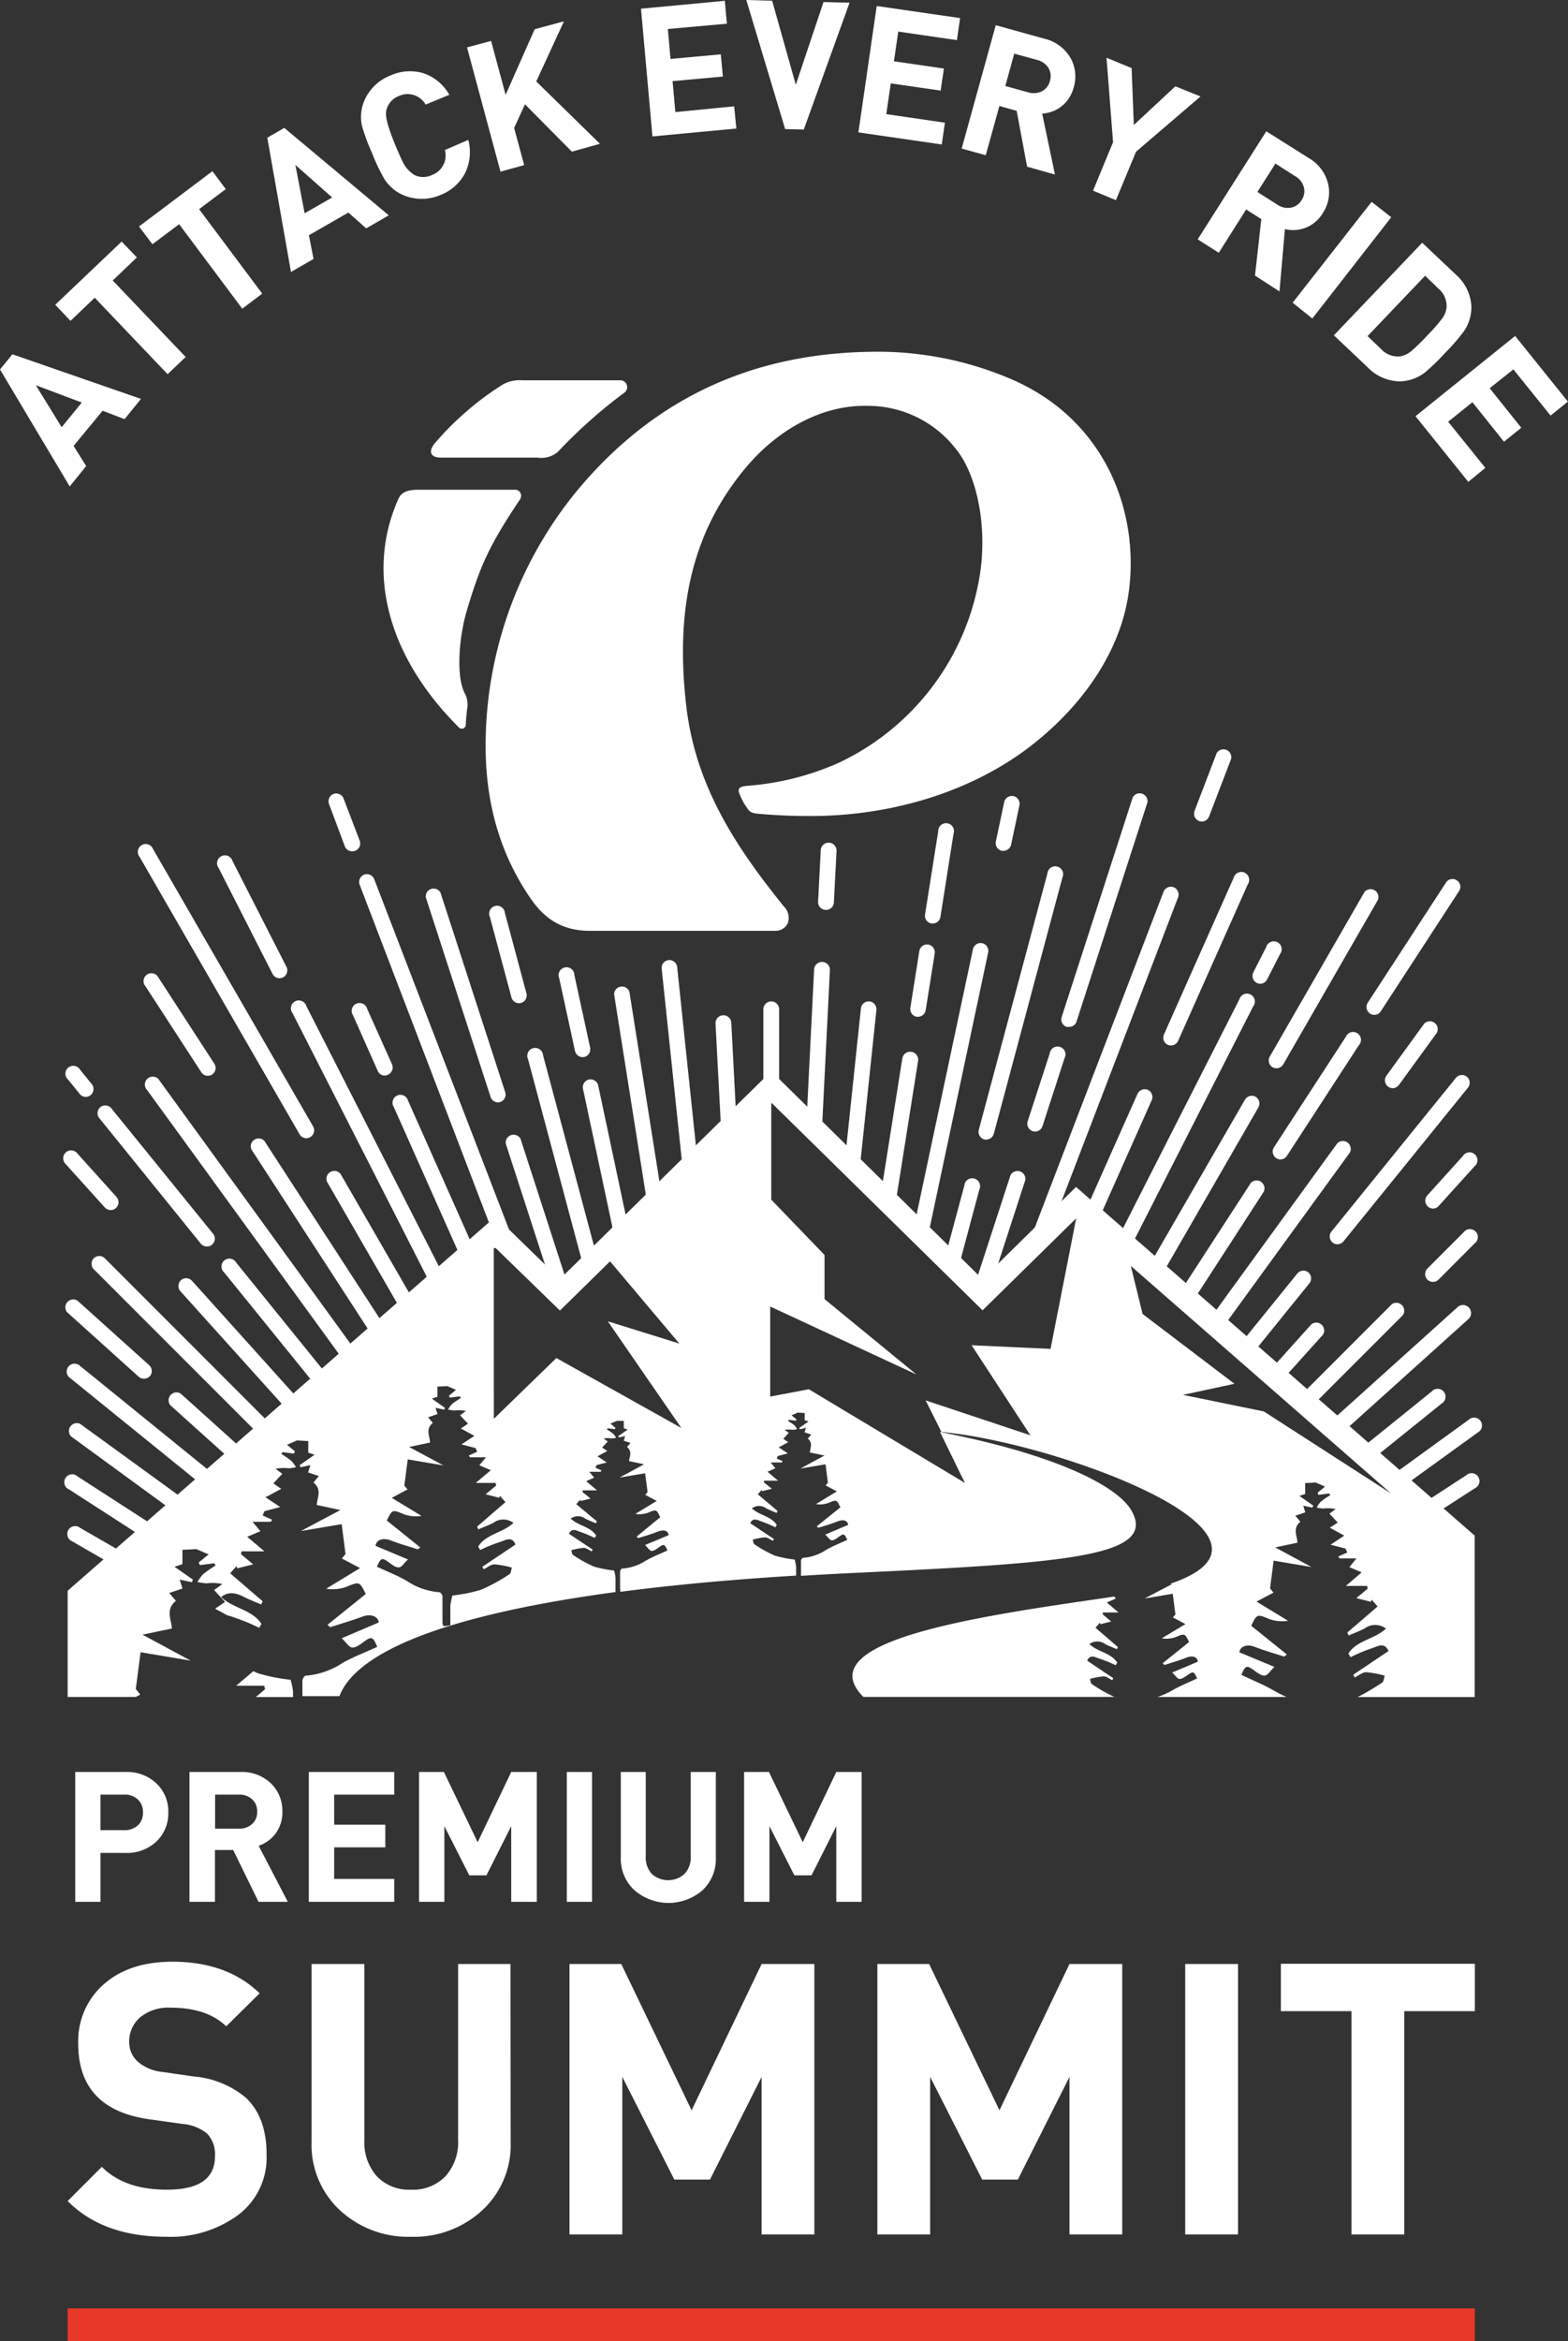 <svg xmlns="http://www.w3.org/2000/svg" viewBox="0 0 198.63 296.37"><rect x="0" y="0" width="198.63" height="296.37" fill="#333333" stroke="none"/><defs><style>.cls-1,.cls-3{fill:#fff;}.cls-2{fill:#e83828;}.cls-3{fill-rule:evenodd;}</style></defs><g id="レイヤー_2" data-name="レイヤー 2"><g id="レイヤー_2-2" data-name="レイヤー 2"><path class="cls-1" d="M21.32,229.45a4.92,4.92,0,0,1-1.43,3.6,5.43,5.43,0,0,1-4,1.52H12.73v6.19H9.53V224.32H15.9a5.4,5.4,0,0,1,4,1.53A4.88,4.88,0,0,1,21.32,229.45Zm-3.21,0a2.16,2.16,0,0,0-.64-1.64,2.39,2.39,0,0,0-1.74-.62h-3v4.5h3a2.44,2.44,0,0,0,1.74-.62A2.12,2.12,0,0,0,18.11,229.45Z"/><path class="cls-1" d="M36.46,240.76H32.75l-3.21-6.56H27.23v6.56H24V224.32h6.44a5.31,5.31,0,0,1,3.92,1.48,4.82,4.82,0,0,1,1.41,3.56,4.48,4.48,0,0,1-.9,2.81,4.58,4.58,0,0,1-2.1,1.5Zm-3.88-11.42a2,2,0,0,0-.64-1.56,2.37,2.37,0,0,0-1.69-.59h-3v4.31h3a2.38,2.38,0,0,0,1.69-.6A2,2,0,0,0,32.58,229.34Z"/><path class="cls-1" d="M49.94,240.76H39.12V224.32H49.94v2.87H42.33V231h6.48v2.86H42.33v4h7.61Z"/><path class="cls-1" d="M68,240.76H64.76v-9.58l-3.14,6.23H59.45l-3.16-6.23v9.58H53.08V224.32h3.15l4.28,8.89,4.25-8.89H68Z"/><path class="cls-1" d="M75,240.76H71.8V224.32H75Z"/><path class="cls-1" d="M90.68,235.13A5.43,5.43,0,0,1,89,239.29a6.59,6.59,0,0,1-8.63,0,5.4,5.4,0,0,1-1.73-4.16V224.32H81.8V235a3.1,3.1,0,0,0,.76,2.22,3.1,3.1,0,0,0,4.16,0A3.07,3.07,0,0,0,87.5,235V224.32h3.18Z"/><path class="cls-1" d="M109.15,240.76h-3.21v-9.58l-3.14,6.23h-2.17l-3.16-6.23v9.58H94.26V224.32h3.15l4.28,8.89,4.25-8.89h3.21Z"/><path class="cls-1" d="M33.77,272.77a9.1,9.1,0,0,1-3.58,7.62,14.46,14.46,0,0,1-9.12,2.77q-8,0-12.5-4.52l4.33-4.33q2.88,2.9,8.27,2.89,6.06,0,6.06-4.23a3.75,3.75,0,0,0-1-2.87,5.59,5.59,0,0,0-3.08-1.22L19,268.3q-9.09-1.24-9.09-9.57a9.55,9.55,0,0,1,3.22-7.52q3.22-2.86,8.7-2.87,6.93,0,11.06,4l-4.23,4.18q-2.45-2.35-7-2.36a5.69,5.69,0,0,0-3.92,1.23,4,4,0,0,0-1.37,3.1,3.29,3.29,0,0,0,1.08,2.5,5.61,5.61,0,0,0,3.1,1.3l4,.58a11.84,11.84,0,0,1,6.54,2.64Q33.78,268,33.77,272.77Z"/><path class="cls-1" d="M64.69,271.14a11.27,11.27,0,0,1-3.61,8.68,12.7,12.7,0,0,1-9,3.34,12.7,12.7,0,0,1-9-3.34,11.27,11.27,0,0,1-3.61-8.68V248.63h6.69V270.9a6.44,6.44,0,0,0,1.58,4.61,5.64,5.64,0,0,0,4.33,1.69,5.7,5.7,0,0,0,4.35-1.69,6.41,6.41,0,0,0,1.61-4.61V248.63h6.64Z"/><path class="cls-1" d="M103.16,282.87H96.48V262.92l-6.54,13H85.42l-6.59-13v19.95H72.14V248.63H78.7l8.91,18.52,8.87-18.52h6.68Z"/><path class="cls-1" d="M142.16,282.87h-6.68V262.92l-6.54,13h-4.52l-6.59-13v19.95h-6.69V248.63h6.56l8.91,18.52,8.87-18.52h6.68Z"/><path class="cls-1" d="M156.83,282.87h-6.69V248.63h6.69Z"/><path class="cls-1" d="M186.83,254.6h-8.94v28.27H171.2V254.6h-8.94v-6h24.57Z"/><path class="cls-1" d="M17.21,214.82l.56-.3-.57-.7c.21-1.59.38-2.91.61-4.66l6.35,1.07-6.1-3.29,3.72-.78c-.06-1.09-.87-2.41.51-3.5l-.85-1,1.68-.56c-.11-.35-.21-.67-.36-1.13l1.55.33.13-.33-2.33-1.63,1-.32v-1.82l1.77-.09,1.55.67-1.24,1c0,.12.09.24.14.35l1.79-.23.18.29a16.66,16.66,0,0,0-1.56,1.08,4.94,4.94,0,0,0-.72,1,6.52,6.52,0,0,0,1.15.17,5.89,5.89,0,0,1,2,.09l-1.05.76,1.39,1.5c-.39.27-.82.57-1.26.86l1.55.84a9.89,9.89,0,0,1,1.2.39,23.92,23.92,0,0,1,2.83,1.19l.29-.49c-1.15-1.81-3.57-1.94-5.11-3.4,1-.8,2-.48,2.93,0,.7.35,1.43.63,2.15.94l.18-.41-4.11-3.54.8-.91c0,.09.07.18.11.28l2-.5-1.54-1.29c0-.12.05-.24.08-.36h2.89l-2.18-1.84,1.67-.71-1-1.19H34.3l.18-.26-1.21-.54.23-.54,2-.53-1.87-1.23,2-1.07-1-.69,1.13-1.22-.85-.62a4.87,4.87,0,0,1,1.65-.07,5,5,0,0,0,.93-.14,3.65,3.65,0,0,0-.58-.8,12.47,12.47,0,0,0-1.27-.88l.15-.23,1.46.19c0-.1.07-.19.11-.29l-1-.83,1.26-.55,1.43.08v1.47l.8.26-1.89,1.32.11.27,1.25-.27-.29.92,1.36.46-.68.82c1.12.88.46,2,.41,2.84l3,.64-5,2.66,5.16-.87c.19,1.42.32,2.49.49,3.78,0,0-.27.33-.46.57l2.3,1.21-4.29,2.61a5.1,5.1,0,0,0,2.46-.2c1.75-.72,1.75-.76,2.55.87l-4.84,3.9c.23.2.31.31.35.3,1.32-.43,2.66-.81,4-1.31,1.09-.43,2-.12,2.15.71l-4.7,2c.58.55.92,1.14,1.32,1.18s1-.36,1.38-.66c1.08-.79,1.23-.76,1.8.57-1.45.67-3,1.26-4.34,2a9.82,9.82,0,0,1-4.73,1.65c-.15,0-.4.38-.41.59,0,.68,0,1.36,0,2H43c1.91-5,11.41-10,35.07-13.19l-.1,0c0-.6,0-1.2,0-1.8a4.73,4.73,0,0,0-.18-.91,14.73,14.73,0,0,1-2.58-.51,16.61,16.61,0,0,1-2.63-1.47c-.14-.08-.14-.39-.21-.59a8.09,8.09,0,0,1,1.59-.3c.33,0,.65.29,1,.45l.12-.23-3-2c.37-.83,1-.37,1.47-.23a16.34,16.34,0,0,1,1.78.75l.19-.3c-.73-1.14-2.25-1.22-3.22-2.14a1.53,1.53,0,0,1,1.84,0c.44.23.91.4,1.36.6,0-.09.08-.17.11-.26L73,190.42l.5-.57c0,.05,0,.11.07.17l1.24-.31-1-.81,0-.23h1.82l-1.37-1.16,1-.45-.61-.74h1.43l.12-.17-.76-.34c0-.11.1-.23.14-.34l1.29-.33-1.18-.78,1.24-.67-.65-.44.71-.76-.53-.39a3.06,3.06,0,0,1,1,0,2.41,2.41,0,0,0,.59-.09,2.32,2.32,0,0,0-.37-.5,7.54,7.54,0,0,0-.8-.55l.09-.15.92.12.07-.18-.63-.53.79-.34.9,0v.93l.5.16-1.19.83c0,.06,0,.12.07.17l.79-.17c-.07.24-.13.4-.18.58l.86.29c-.18.2-.31.36-.44.52.71.55.29,1.23.26,1.78l1.9.4c-1.17.64-2.11,1.15-3.12,1.68l3.25-.54c.12.89.21,1.56.31,2.38l-.29.35,1.45.77-2.7,1.64a3.15,3.15,0,0,0,1.55-.13c1.1-.45,1.1-.48,1.6.55l-3,2.46c.15.12.2.19.23.18.83-.26,1.67-.5,2.48-.82s1.29-.07,1.36.45l-3,1.25c.36.35.58.72.83.75s.61-.23.87-.42c.68-.5.77-.48,1.13.36-.91.42-1.86.79-2.73,1.29a6.28,6.28,0,0,1-3,1c-.09,0-.25.24-.26.37,0,.7,0,1.41,0,2.11a1.28,1.28,0,0,1,0,.47c6.38-.84,13.77-1.54,22.3-2.06,0-.38,0-.76,0-1.14a6.68,6.68,0,0,0-.18-.89,14.91,14.91,0,0,1-2.53-.5,16,16,0,0,1-2.58-1.44c-.13-.08-.14-.38-.2-.58a7.78,7.78,0,0,1,1.56-.29c.32,0,.63.28,1,.44l.12-.23-3-2c.36-.8,1-.35,1.44-.22a16.51,16.51,0,0,1,1.74.74l.18-.3c-.71-1.12-2.2-1.2-3.15-2.1a1.5,1.5,0,0,1,1.81,0c.43.22.88.39,1.32.58l.12-.25L96,189.17l.49-.57c0,.06,0,.12.07.17l1.22-.3-1-.8a1.74,1.74,0,0,0,0-.22h1.79l-1.35-1.14c.44-.18.75-.31,1-.44l-.59-.73h1.4l.12-.16-.75-.33c0-.11.1-.22.14-.33l1.26-.33-1.15-.76,1.21-.66c-.22-.14-.43-.29-.63-.43l.69-.75-.52-.38a3,3,0,0,1,1,0,4.09,4.09,0,0,0,.58-.09,2.66,2.66,0,0,0-.36-.5,7.25,7.25,0,0,0-.79-.53l.09-.15.9.12a1.34,1.34,0,0,0,.07-.18l-.62-.51.77-.34.89.05v.91l.49.16-1.16.81.06.17.78-.17c-.08.23-.13.39-.18.56l.84.29-.43.51c.69.54.29,1.2.26,1.75l1.86.39-3.06,1.65,3.19-.54c.11.88.19,1.54.3,2.33l-.29.35,1.42.75-2.64,1.61a3.06,3.06,0,0,0,1.52-.13c1.07-.44,1.08-.47,1.57.54l-3,2.41c.14.12.19.19.22.18.81-.26,1.64-.5,2.43-.81s1.26-.07,1.33.44l-2.9,1.23c.36.34.57.7.81.73s.6-.22.86-.41c.66-.49.76-.47,1.11.35-.9.42-1.83.78-2.68,1.27a6,6,0,0,1-2.92,1c-.09,0-.25.24-.25.37,0,.63,0,1.27,0,1.91,2-.12,4.05-.24,6.18-.34,26.92-1.28,39-2,35.71-7.87-1.73-3.1-9.4-7.1-24.28-10l2.7,5.53.47.93-19.79-11.87-4.89.93v-11.4L116.09,174l-11.64-9.54v-5.59l-6.75-7V139.58l26.77,26.3,11.86-11.65-3.25,16.53-10-.46,7.45,11.4-13.27-4.42,2,4c14.65,1.33,46.87,13.16,29,19.21l.21.05L145,202.36l3.56-.6c.13,1,.22,1.72.34,2.61l-.32.39,1.59.84-3,1.8a3.53,3.53,0,0,0,1.7-.13c1.21-.5,1.21-.53,1.76.6l-3.35,2.69c.16.14.22.22.25.21.91-.29,1.83-.56,2.73-.91s1.41-.08,1.48.5l-3.25,1.37c.4.38.64.79.91.82s.67-.25,1-.46c.74-.54.85-.53,1.24.39-1,.47-2,.88-3,1.43a9.87,9.87,0,0,1-2,.91h16.31c-.58-.26-1.14-.55-1.7-.87-1.29-.74-2.69-1.29-4-1.92.53-1.24.67-1.26,1.67-.53.39.28.89.66,1.29.62s.69-.59,1.23-1.1L157,209.17c.1-.78,1-1.07,2-.67,1.21.47,2.45.82,3.69,1.22,0,0,.11-.09.32-.28l-4.51-3.63c.74-1.53.75-1.48,2.37-.82a4.71,4.71,0,0,0,2.3.19l-4-2.43,2.15-1.13-.43-.53c.15-1.2.28-2.2.45-3.52l4.81.81-4.61-2.49,2.81-.59c0-.82-.66-1.82.38-2.65l-.64-.77c.45-.15.83-.27,1.27-.43-.08-.26-.16-.49-.27-.84l1.17.25c0-.09.07-.17.1-.26l-1.76-1.23.74-.24v-1.38l1.34-.07,1.17.51-.94.78.11.27,1.35-.18.14.22a12.29,12.29,0,0,0-1.18.81,3.67,3.67,0,0,0-.54.75,4.16,4.16,0,0,0,.86.13,4.79,4.79,0,0,1,1.55.07l-.79.58,1.05,1.13-1,.65,1.83,1-1.74,1.15,1.9.49.21.5-1.13.5.18.25h2.12l-.89,1.1,1.55.66-2,1.72h2.7c0,.11.05.23.07.34l-1.44,1.2,1.84.47.1-.27.75.86-3.84,3.3c.06.12.11.25.17.37.67-.29,1.36-.54,2-.87a2.26,2.26,0,0,1,2.73,0c-1.44,1.36-3.69,1.47-4.76,3.16l.27.46a22.39,22.39,0,0,1,2.64-1.11c.72-.21,1.63-.89,2.17.33l-4.46,3,.18.35c.48-.24,1-.67,1.44-.67a12.38,12.38,0,0,1,2.36.44c-.1.3-.11.75-.31.88-1,.63-2.05,1.31-3.13,1.83h14.84V194.4l-50.5-44.14-11.86,11.66L97.7,135.61,70.93,161.92,62.79,154,8.57,201.38v13.44Zm159-25.76-16.11-10.38-10.24-2.1,6.52-1.4-11.64-8.84-1.49-6.08ZM62.55,158h.24l8.14,7.91,6.35-6.23,8.78,10.41L77,167.27l9.31,13.5-15.83-8.85-7.92,7.69ZM49.48,195c1.13.44,2.3.77,3.45,1.14,0,0,.11-.08.31-.25L49,192.49c.7-1.44.7-1.4,2.23-.77a4.5,4.5,0,0,0,2.16.18l-3.76-2.28,2-1.07-.41-.49c.15-1.13.27-2.06.43-3.31l4.52.76-4.34-2.33,2.64-.56c0-.77-.62-1.71.36-2.48l-.6-.72,1.2-.41c-.08-.24-.16-.46-.26-.79l1.1.23.09-.23-1.65-1.16.7-.23v-1.29l1.25-.07,1.1.48-.88.73a1.86,1.86,0,0,0,.1.25l1.27-.16.13.2c-.37.26-.77.48-1.11.77a3.31,3.31,0,0,0-.51.7,4.53,4.53,0,0,0,.81.12,4.45,4.45,0,0,1,1.45.06l-.74.55,1,1.06-.9.61,1.72.93-1.64,1.08,1.79.47c.06.15.13.31.2.46l-1.06.48.16.23h2c-.39.49-.62.76-.84,1l1.46.63-1.9,1.61H62.8c0,.1,0,.21.07.31l-1.35,1.13,1.72.44.09-.25.7.8-3.59,3.1a3.73,3.73,0,0,0,.16.35c.62-.27,1.27-.51,1.88-.82a2.13,2.13,0,0,1,2.56,0c-1.35,1.28-3.46,1.39-4.47,3l.26.43a19.61,19.61,0,0,1,2.47-1c.68-.2,1.54-.83,2,.31l-4.19,2.81c.05.11.11.21.17.32.45-.22.89-.62,1.35-.62a11.59,11.59,0,0,1,2.21.41c-.09.28-.1.71-.29.82a22,22,0,0,1-3.66,2,20.08,20.08,0,0,1-3.58.71,9.4,9.4,0,0,0-.26,1.26c0,.84,0,1.67,0,2.51-1,.2-1,.2-1-.73s0-1.95,0-2.92c0-.19-.24-.52-.37-.53a8.6,8.6,0,0,1-4.14-1.43c-1.2-.7-2.52-1.21-3.79-1.8.5-1.17.64-1.19,1.57-.51.37.27.83.63,1.22.59s.64-.56,1.15-1l-4.12-1.73C47.69,194.91,48.52,194.64,49.48,195Z"/><path class="cls-1" d="M138.31,213.19c-.16-.09-.16-.43-.23-.65a8.83,8.83,0,0,1,1.75-.32c.35,0,.71.31,1.06.49l.14-.26-3.31-2.22c.4-.9,1.07-.39,1.61-.24a15.92,15.92,0,0,1,2,.82l.2-.33c-.8-1.26-2.47-1.34-3.53-2.35a1.68,1.68,0,0,1,2,0c.48.25,1,.44,1.49.65l.12-.28-2.84-2.44.56-.64a1.59,1.59,0,0,0,.07.2l1.36-.35-1.06-.89c0-.08,0-.16,0-.25h2l-1.5-1.27,1.15-.49-.21-.26-1.52.23c-16.12,2.34-37.27,5.43-30.25,12.48h31.8A18.69,18.69,0,0,1,138.31,213.19Z"/><path class="cls-1" d="M36.81,212.65a23,23,0,0,1-4.09-.81c-.21-.08-.42-.18-.63-.28l-2.17,1.84h3.56c0,.15.07.29.1.44l-1.17,1h4.71c0-.24,0-.48,0-.72A8.1,8.1,0,0,0,36.81,212.65Z"/><path class="cls-1" d="M17.86,50.5l-2.08,2.56L13,52,9.32,56.45,10.92,59,8.83,61.58,0,46.77l1.57-1.92Zm-7.5.46L4.54,48.77l3.27,5.31Z"/><path class="cls-1" d="M17.34,32.59l-3.06,2.92,9.24,9.68-2.29,2.18L12,37.69,8.93,40.62,7,38.58l8.41-8Z"/><path class="cls-1" d="M28.6,23.94l-3.38,2.54,8,10.69-2.53,1.91-8-10.7-3.38,2.54-1.7-2.25,9.3-7Z"/><path class="cls-1" d="M49.25,27.26l-2.86,1.65-2.26-2-5,2.87.59,3-2.86,1.65-3-17,2.15-1.24ZM42.08,25l-4.66-4.12L38.59,27Z"/><path class="cls-1" d="M59.32,17.71A6,6,0,0,1,58.87,22a5.9,5.9,0,0,1-3.09,2.69,6,6,0,0,1-4.72,0,5.3,5.3,0,0,1-2.38-2.05,23.83,23.83,0,0,1-1.57-3.31A25.45,25.45,0,0,1,45.87,16a5.23,5.23,0,0,1,.23-3.13,5.93,5.93,0,0,1,3.35-3.31,6,6,0,0,1,4.16-.3A5.94,5.94,0,0,1,56.92,12l-3,1.24a2.63,2.63,0,0,0-3.4-1.08A2.55,2.55,0,0,0,48.93,14c-.16.69.21,2.1,1.1,4.25.48,1.16.8,1.88.95,2.16a3.94,3.94,0,0,0,1.54,1.75,2.54,2.54,0,0,0,2.19,0,2.64,2.64,0,0,0,1.65-3.17Z"/><path class="cls-1" d="M76,18.2l-3.56,1-5.94-6-1.37,3,1.27,4.7-3,.83L59.16,6l3.05-.82L64.05,12l3.68-8.3,3.71-1-3.51,7.61Z"/><path class="cls-1" d="M93.28,16.27l-10.63,1L81.2,1.1l10.62-1L92.08,3l-7.48.67.34,3.79,6.37-.58.26,2.81-6.37.58.35,3.92L93,13.46Z"/><path class="cls-1" d="M107.62.34l-5.8,16.06-2.36-.06L94.54,0l3.27.09,3,10.64L104.32.26Z"/><path class="cls-1" d="M119.3,18.29l-10.56-1.53,2.32-16,10.56,1.53-.4,2.79L113.79,4l-.55,3.76,6.33.92-.41,2.79-6.32-.91-.57,3.89,7.43,1.08Z"/><path class="cls-1" d="M133.64,22.1l-3.53-1-1.32-7.07-2.19-.61-1.73,6.23-3.05-.84,4.32-15.62,6.12,1.7a5.22,5.22,0,0,1,3.34,2.43,4.76,4.76,0,0,1,.41,3.75,4.44,4.44,0,0,1-1.6,2.44,4.37,4.37,0,0,1-2.39.87ZM133,10.24a2,2,0,0,0-.2-1.66,2.37,2.37,0,0,0-1.45-1l-2.87-.79-1.13,4.1,2.87.79a2.39,2.39,0,0,0,1.76-.12A2,2,0,0,0,133,10.24Z"/><path class="cls-1" d="M152.08,12.21l-8.17,7-2.55,6.13-2.9-1.2L141,18l-.83-10.69,3.18,1.31.28,7.2,5.26-4.89Z"/><path class="cls-1" d="M162.08,36.89l-3.1-2,.8-7.15-1.92-1.22L154.39,32l-2.67-1.7,8.69-13.68L165.77,20a5.17,5.17,0,0,1,2.48,3.3,4.74,4.74,0,0,1-.7,3.7,4.34,4.34,0,0,1-4.78,2Zm2.8-11.55a2,2,0,0,0,.29-1.64,2.33,2.33,0,0,0-1.09-1.39l-2.51-1.6-2.29,3.59,2.52,1.6a2.31,2.31,0,0,0,1.72.39A2,2,0,0,0,164.88,25.34Z"/><path class="cls-1" d="M166.24,40.32l-2.49-2,10-12.77,2.49,1.95Z"/><path class="cls-1" d="M183.12,44.62a28.64,28.64,0,0,1-2.55,2.48,5.38,5.38,0,0,1-3.21,1.18,5.79,5.79,0,0,1-4.16-1.83l-4.23-4,11.19-11.72,4.23,4a5.76,5.76,0,0,1,2,4.07,5.35,5.35,0,0,1-1,3.21A25.94,25.94,0,0,1,183.12,44.62Zm-2.29-2.18a21.47,21.47,0,0,0,1.82-2.07,2.94,2.94,0,0,0,.6-1.45,2.91,2.91,0,0,0-1-2.36l-1.72-1.65-7.29,7.64,1.73,1.65a2.86,2.86,0,0,0,2.4.91,2.93,2.93,0,0,0,1.46-.71A24.24,24.24,0,0,0,180.83,42.44Z"/><path class="cls-1" d="M186,61l-6.69-8.31,12.62-10.16,6.69,8.31-2.2,1.77-4.71-5.85-3,2.39,4,5-2.19,1.77-4-5-3.07,2.47,4.71,5.84Z"/><rect class="cls-2" x="8.57" y="292.23" width="178.26" height="4.14"/><path class="cls-3" d="M74.73,117.84c-4.19,0-6.27-2.22-7.72-4.4-3.81-5.68-5.67-12.28-5.48-20.14A50.91,50.91,0,0,1,73,62.24c10.24-12.38,23-17.46,37.11-17.7a42.89,42.89,0,0,1,17.3,3.17c13,5.21,17.13,17.76,15.48,27.88-1.07,6.59-5.26,13.2-11.79,18.43-6.75,5.43-16.26,8.92-26.8,9.26a71.29,71.29,0,0,1-8.2-.26c-.93-.09-1.12-.23-1.43-.69a7.85,7.85,0,0,1-1-1.85c-.31-.75.14-.92,1-1a34.87,34.87,0,0,0,11.59-2.92,31.81,31.81,0,0,0,17.85-23.69c1-6.2-.32-12.89-3.2-16.26a14.09,14.09,0,0,0-11-5.23c-5.87-.15-11.48,3.11-15.4,7.78-7.06,8.41-9,18.37-7.54,30.51,1.22,9.85,6.14,17.43,12.36,25.12a2,2,0,0,1,.45,2.12,1.73,1.73,0,0,1-1.53.93Zm-8.8-54.75A.75.75,0,0,0,65.29,62H52.9c-1.4,0-2.09.4-2.42,1.13C46.35,72.32,49,83,58.15,92.11a.51.51,0,0,0,.86-.38c0-.48.09-1.34.16-1.94a3,3,0,0,0-.24-1.91c-1.18-2.1-.84-7.14.25-10.74,1.61-5.33,2.7-8,6.75-14m4.8-6a63,63,0,0,1,8.35-7.42.87.87,0,0,0-.5-1.58c-1.71,0-9.5,0-12.49,0a4.25,4.25,0,0,0-2.58.65,38.07,38.07,0,0,0-8.27,7.14c-1,1.07-.85,2,.6,2H68.11a3.19,3.19,0,0,0,2.62-.78"/><path class="cls-1" d="M97.7,139.68a1,1,0,0,1-1-1V127.77a1,1,0,1,1,2,0v10.92A1,1,0,0,1,97.7,139.68Z"/><path class="cls-1" d="M92.32,143.4a1,1,0,0,1-1-.93l-.68-12.89a1,1,0,0,1,2-.1l.67,12.89a1,1,0,0,1-.93,1Z"/><path class="cls-1" d="M87.42,148.24a1,1,0,0,1-1-.88l-2.6-24.74a1,1,0,0,1,.87-1.08,1,1,0,0,1,1.09.88l2.6,24.74a1,1,0,0,1-.88,1.08Z"/><path class="cls-1" d="M82.88,152.5a1,1,0,0,1-1-.83l-4.09-25.82a1,1,0,0,1,1.94-.3l4.09,25.81a1,1,0,0,1-.82,1.13Z"/><path class="cls-1" d="M78.73,156.84a1,1,0,0,1-1-.78l-3.88-18.23a1,1,0,0,1,.76-1.17,1,1,0,0,1,1.17.76l3.87,18.23a1,1,0,0,1-.75,1.17A.75.75,0,0,1,78.73,156.84Z"/><path class="cls-1" d="M73.84,133.83a1,1,0,0,1-1-.78l-2-9.21a1,1,0,1,1,1.92-.41l2,9.21a1,1,0,0,1-.76,1.17Z"/><path class="cls-1" d="M74.89,161a1,1,0,0,1-1-.73l-7-26.18a1,1,0,1,1,1.9-.51l7,26.18a1,1,0,0,1-.7,1.21A1.15,1.15,0,0,1,74.89,161Z"/><path class="cls-1" d="M65.79,127a1,1,0,0,1-1-.73l-2.73-10.18a1,1,0,1,1,1.9-.51l2.73,10.18a1,1,0,0,1-.69,1.21Z"/><path class="cls-1" d="M71.08,164.17a1,1,0,0,1-.94-.68l-6.07-18.71a1,1,0,0,1,1.87-.61L72,162.88a1,1,0,0,1-.63,1.24A1.12,1.12,0,0,1,71.08,164.17Z"/><path class="cls-1" d="M63.09,139.56a1,1,0,0,1-.94-.68l-8.22-25.31A1,1,0,0,1,55.8,113L64,138.27a1,1,0,0,1-.63,1.24A1,1,0,0,1,63.09,139.56Z"/><path class="cls-1" d="M64,158.38a1,1,0,0,1-.92-.63L45.56,112a1,1,0,0,1,.57-1.28,1,1,0,0,1,1.27.57L65,157a1,1,0,0,1-.57,1.27A.84.84,0,0,1,64,158.38Z"/><path class="cls-1" d="M44.6,107.77a1,1,0,0,1-.92-.64l-2-5.34a1,1,0,0,1,.57-1.28,1,1,0,0,1,1.27.57l2.05,5.35A1,1,0,0,1,45,107.7.92.92,0,0,1,44.6,107.77Z"/><path class="cls-1" d="M59.34,159.94a1,1,0,0,1-.9-.59l-8.55-19.2a1,1,0,1,1,1.8-.81l8.55,19.21a1,1,0,0,1-.5,1.3A.93.93,0,0,1,59.34,159.94Z"/><path class="cls-1" d="M48.76,136.17a1,1,0,0,1-.9-.58l-3.14-7.06a1,1,0,1,1,1.8-.8l3.14,7a1,1,0,0,1-.5,1.31A1.14,1.14,0,0,1,48.76,136.17Z"/><path class="cls-1" d="M55.4,163.06a1,1,0,0,1-.88-.53L37.06,128.26a1,1,0,1,1,1.75-.89l17.46,34.26a1,1,0,0,1-.87,1.43Z"/><path class="cls-1" d="M35.41,123.84a1,1,0,0,1-.88-.54L27.7,109.89a1,1,0,1,1,1.75-.9l6.84,13.41a1,1,0,0,1-.43,1.33A1.06,1.06,0,0,1,35.41,123.84Z"/><path class="cls-1" d="M51.6,166.23a1,1,0,0,1-.86-.49l-9.31-16.13a1,1,0,0,1,1.71-1l9.31,16.13a1,1,0,0,1-.36,1.34A1,1,0,0,1,51.6,166.23Z"/><path class="cls-1" d="M38.82,144.1a1,1,0,0,1-.86-.49L17.69,108.49a1,1,0,1,1,1.7-1l20.28,35.12a1,1,0,0,1-.85,1.48Z"/><path class="cls-1" d="M48.12,169.74a1,1,0,0,1-.83-.45L31.84,145.5a1,1,0,0,1,1.65-1.07l15.45,23.79a1,1,0,0,1-.29,1.36A.94.94,0,0,1,48.12,169.74Z"/><path class="cls-1" d="M26.33,136.19a1,1,0,0,1-.83-.45l-7.07-10.88a1,1,0,1,1,1.66-1.08l7.07,10.89a1,1,0,0,1-.29,1.36A1,1,0,0,1,26.33,136.19Z"/><path class="cls-1" d="M44.52,172.89a1,1,0,0,1-.8-.4L18.64,138a1,1,0,1,1,1.6-1.16l25.07,34.52a1,1,0,0,1-.79,1.56Z"/><path class="cls-1" d="M41,176.06a1,1,0,0,1-.77-.37L28.4,161.09a1,1,0,1,1,1.53-1.24l11.82,14.6a1,1,0,0,1-.14,1.39A1.07,1.07,0,0,1,41,176.06Z"/><path class="cls-1" d="M26.2,157.8a1,1,0,0,1-.77-.37L12.57,141.54a1,1,0,0,1,.14-1.38,1,1,0,0,1,1.39.14L27,156.19a1,1,0,0,1-.15,1.39A1,1,0,0,1,26.2,157.8Z"/><path class="cls-1" d="M10.86,138.86a1,1,0,0,1-.76-.37l-1.47-1.81a1,1,0,1,1,1.53-1.24l1.47,1.81a1,1,0,0,1-.15,1.39A1,1,0,0,1,10.86,138.86Z"/><path class="cls-1" d="M37.28,179a1,1,0,0,1-.73-.33l-13.7-15.21a1,1,0,0,1,.07-1.39,1,1,0,0,1,1.4.07L38,177.34a1,1,0,0,1-.07,1.39A1,1,0,0,1,37.28,179Z"/><path class="cls-1" d="M14,153.18a1,1,0,0,1-.73-.33l-5-5.54A1,1,0,1,1,9.78,146l5,5.55a1,1,0,0,1-.73,1.64Z"/><path class="cls-1" d="M33.67,182.06a1,1,0,0,1-.7-.29L11.88,160.68a1,1,0,0,1,0-1.39,1,1,0,0,1,1.4,0l21.08,21.09a1,1,0,0,1-.69,1.68Z"/><path class="cls-1" d="M30.15,185.27a1,1,0,0,1-.66-.26l-7.91-7.11a1,1,0,0,1,1.32-1.47l7.91,7.12a1,1,0,0,1,.07,1.39A1,1,0,0,1,30.15,185.27Z"/><path class="cls-1" d="M18.22,174.53a1,1,0,0,1-.66-.25l-9.07-8.17a1,1,0,0,1,1.32-1.46l9.07,8.16A1,1,0,0,1,19,174.2,1,1,0,0,1,18.22,174.53Z"/><path class="cls-1" d="M26.28,188.26a1,1,0,0,1-.62-.22L8.73,174.33A1,1,0,0,1,10,172.8L26.9,186.51a1,1,0,0,1,.15,1.38A1,1,0,0,1,26.28,188.26Z"/><path class="cls-1" d="M23.13,191.92a1.05,1.05,0,0,1-.58-.19L9,181.84a1,1,0,0,1,1.15-1.59l13.61,9.88a1,1,0,0,1,.22,1.38A1,1,0,0,1,23.13,191.92Z"/><path class="cls-1" d="M18.59,194.72a.94.94,0,0,1-.53-.16l-9.3-6a1,1,0,1,1,1.07-1.65l9.3,6a1,1,0,0,1-.54,1.81Z"/><path class="cls-1" d="M14.57,198.1a1,1,0,0,1-.49-.13l-4.94-2.85a1,1,0,1,1,1-1.71l4.94,2.85a1,1,0,0,1,.36,1.35A1,1,0,0,1,14.57,198.1Z"/><path class="cls-1" d="M103.07,143.72h0a1,1,0,0,1-.94-1l1-20a1,1,0,1,1,2,.11l-1,20A1,1,0,0,1,103.07,143.72Z"/><path class="cls-1" d="M104.56,115.19h0a1,1,0,0,1-.93-1l.34-6.56a1,1,0,0,1,2,.1l-.34,6.56A1,1,0,0,1,104.56,115.19Z"/><path class="cls-1" d="M107.92,148.84h-.1a1,1,0,0,1-.88-1.09l2.12-20.1a1,1,0,0,1,1.08-.88,1,1,0,0,1,.88,1.09L108.9,148A1,1,0,0,1,107.92,148.84Z"/><path class="cls-1" d="M112.43,153.08h-.15a1,1,0,0,1-.82-1.13L114.3,134a1,1,0,0,1,2,.31l-2.84,17.94A1,1,0,0,1,112.43,153.08Z"/><path class="cls-1" d="M116.29,128.72h-.15a1,1,0,0,1-.82-1.13l1.14-7.2a1,1,0,0,1,1.13-.82,1,1,0,0,1,.82,1.13l-1.15,7.2A1,1,0,0,1,116.29,128.72Z"/><path class="cls-1" d="M118.16,116.91H118a1,1,0,0,1-.82-1.13l1.67-10.54a1,1,0,1,1,1.94.31l-1.66,10.54A1,1,0,0,1,118.16,116.91Z"/><path class="cls-1" d="M116.64,157a.75.75,0,0,1-.21,0,1,1,0,0,1-.76-1.17l7.58-35.67a1,1,0,0,1,1.17-.76,1,1,0,0,1,.76,1.17l-7.58,35.67A1,1,0,0,1,116.64,157Z"/><path class="cls-1" d="M127.12,107.71a.75.75,0,0,1-.21,0,1,1,0,0,1-.76-1.17l1.06-5a1,1,0,0,1,1.17-.76,1,1,0,0,1,.76,1.17l-1.06,5A1,1,0,0,1,127.12,107.71Z"/><path class="cls-1" d="M120.54,160.88a.78.78,0,0,1-.26,0,1,1,0,0,1-.7-1.2l2.58-9.6a1,1,0,1,1,1.9.51l-2.57,9.6A1,1,0,0,1,120.54,160.88Z"/><path class="cls-1" d="M125,144.26a1.15,1.15,0,0,1-.26,0A1,1,0,0,1,124,143l8.68-32.41a1,1,0,1,1,1.9.51l-8.68,32.41A1,1,0,0,1,125,144.26Z"/><path class="cls-1" d="M124.39,164a.79.79,0,0,1-.3,0,1,1,0,0,1-.64-1.24L128,148.79a1,1,0,0,1,1.88.61l-4.51,13.87A1,1,0,0,1,124.39,164Z"/><path class="cls-1" d="M131.12,143.25a1,1,0,0,1-.3-.05,1,1,0,0,1-.64-1.24l2.8-8.61a1,1,0,1,1,1.87.61l-2.79,8.6A1,1,0,0,1,131.12,143.25Z"/><path class="cls-1" d="M135.43,130a1,1,0,0,1-.3,0,1,1,0,0,1-.64-1.25l9-27.8a1,1,0,0,1,1.87.61l-9,27.8A1,1,0,0,1,135.43,130Z"/><path class="cls-1" d="M131.63,157.72a.92.92,0,0,1-.36-.07,1,1,0,0,1-.56-1.27l16.69-43.5a1,1,0,0,1,1.28-.56,1,1,0,0,1,.56,1.27l-16.69,43.49A1,1,0,0,1,131.63,157.72Z"/><path class="cls-1" d="M152.24,104a.92.92,0,0,1-.36-.07,1,1,0,0,1-.56-1.27l2.8-7.31a1,1,0,0,1,1.84.71l-2.8,7.31A1,1,0,0,1,152.24,104Z"/><path class="cls-1" d="M138.42,154.64a1,1,0,0,1-.4-.09,1,1,0,0,1-.5-1.3l6.58-14.78a1,1,0,0,1,1.3-.5,1,1,0,0,1,.5,1.3l-6.58,14.78A1,1,0,0,1,138.42,154.64Z"/><path class="cls-1" d="M148.34,132.35a1,1,0,0,1-.4-.08,1,1,0,0,1-.5-1.3l8.83-19.83a1,1,0,1,1,1.8.8l-8.83,19.83A1,1,0,0,1,148.34,132.35Z"/><path class="cls-1" d="M142.55,158.07a1,1,0,0,1-.87-1.44L157,126.51a1,1,0,1,1,1.75.89l-15.35,30.13A1,1,0,0,1,142.55,158.07Z"/><path class="cls-1" d="M159.63,124.54a1,1,0,0,1-.87-1.43l1.64-3.22a1,1,0,1,1,1.75.89L160.51,124A1,1,0,0,1,159.63,124.54Z"/><path class="cls-1" d="M146.31,161.89a1,1,0,0,1-.85-1.48l12.25-21.2a1,1,0,0,1,1.34-.37,1,1,0,0,1,.36,1.35L147.17,161.4A1,1,0,0,1,146.31,161.89Z"/><path class="cls-1" d="M161.7,135.24a1.12,1.12,0,0,1-.49-.13,1,1,0,0,1-.36-1.35l12-20.84a1,1,0,0,1,1.7,1l-12,20.84A1,1,0,0,1,161.7,135.24Z"/><path class="cls-1" d="M150.1,165.41a1,1,0,0,1-.54-.16,1,1,0,0,1-.29-1.36l9.16-14.11a1,1,0,0,1,1.66,1.08L150.93,165A1,1,0,0,1,150.1,165.41Z"/><path class="cls-1" d="M162.2,146.78a1,1,0,0,1-.83-1.52l9.11-14a1,1,0,1,1,1.65,1.07l-9.11,14A1,1,0,0,1,162.2,146.78Z"/><path class="cls-1" d="M174.08,128.48a1,1,0,0,1-.83-1.52l10-15.35a1,1,0,0,1,1.66,1.07l-10,15.35A1,1,0,0,1,174.08,128.48Z"/><path class="cls-1" d="M153.87,168.79a1,1,0,0,1-.58-.19,1,1,0,0,1-.22-1.38l16.33-22.48a1,1,0,0,1,1.6,1.16l-16.34,22.48A1,1,0,0,1,153.87,168.79Z"/><path class="cls-1" d="M176.41,137.76a1,1,0,0,1-.79-1.57l4.8-6.61a1,1,0,0,1,1.6,1.16l-4.81,6.61A1,1,0,0,1,176.41,137.76Z"/><path class="cls-1" d="M157.68,172a1,1,0,0,1-.62-.22,1,1,0,0,1-.15-1.39l7.43-9.17a1,1,0,0,1,1.39-.15,1,1,0,0,1,.14,1.39l-7.42,9.17A1,1,0,0,1,157.68,172Z"/><path class="cls-1" d="M169.43,157.52a1,1,0,0,1-.62-.22,1,1,0,0,1-.15-1.39l15.77-19.46a1,1,0,0,1,1.38-.15,1,1,0,0,1,.15,1.39l-15.77,19.46A1,1,0,0,1,169.43,157.52Z"/><path class="cls-1" d="M161.67,175.05a1,1,0,0,1-.73-1.64l5.19-5.77a1,1,0,0,1,1.46,1.32l-5.19,5.77A1,1,0,0,1,161.67,175.05Z"/><path class="cls-1" d="M181.52,153a1,1,0,0,1-.73-1.65l4.52-5a1,1,0,1,1,1.46,1.32l-4.52,5A1,1,0,0,1,181.52,153Z"/><path class="cls-1" d="M165.43,178.36a.94.94,0,0,1-.69-.29,1,1,0,0,1,0-1.39l11.58-11.58a1,1,0,0,1,1.39,1.39l-11.58,11.58A.94.94,0,0,1,165.43,178.36Z"/><path class="cls-1" d="M181.52,162.28a1,1,0,0,1-.7-.29,1,1,0,0,1,0-1.4l4.59-4.59a1,1,0,1,1,1.4,1.4L182.22,162A1,1,0,0,1,181.52,162.28Z"/><path class="cls-1" d="M168.86,182a1,1,0,0,1-.73-.33,1,1,0,0,1,.07-1.39l16.46-14.82A1,1,0,1,1,186,167l-16.46,14.82A1,1,0,0,1,168.86,182Z"/><path class="cls-1" d="M173,185.15a1,1,0,0,1-.62-1.75l9-7.26a1,1,0,1,1,1.24,1.54l-9,7.25A1,1,0,0,1,173,185.15Z"/><path class="cls-1" d="M176.94,188.53a1,1,0,0,1-.8-.41,1,1,0,0,1,.22-1.37l9.67-7a1,1,0,1,1,1.16,1.6l-9.68,7A.93.93,0,0,1,176.94,188.53Z"/><path class="cls-1" d="M180.73,192.18a1,1,0,0,1-.83-.45,1,1,0,0,1,.29-1.36l5.55-3.61a1,1,0,1,1,1.08,1.65L181.26,192A.94.94,0,0,1,180.73,192.18Z"/></g></g></svg>
